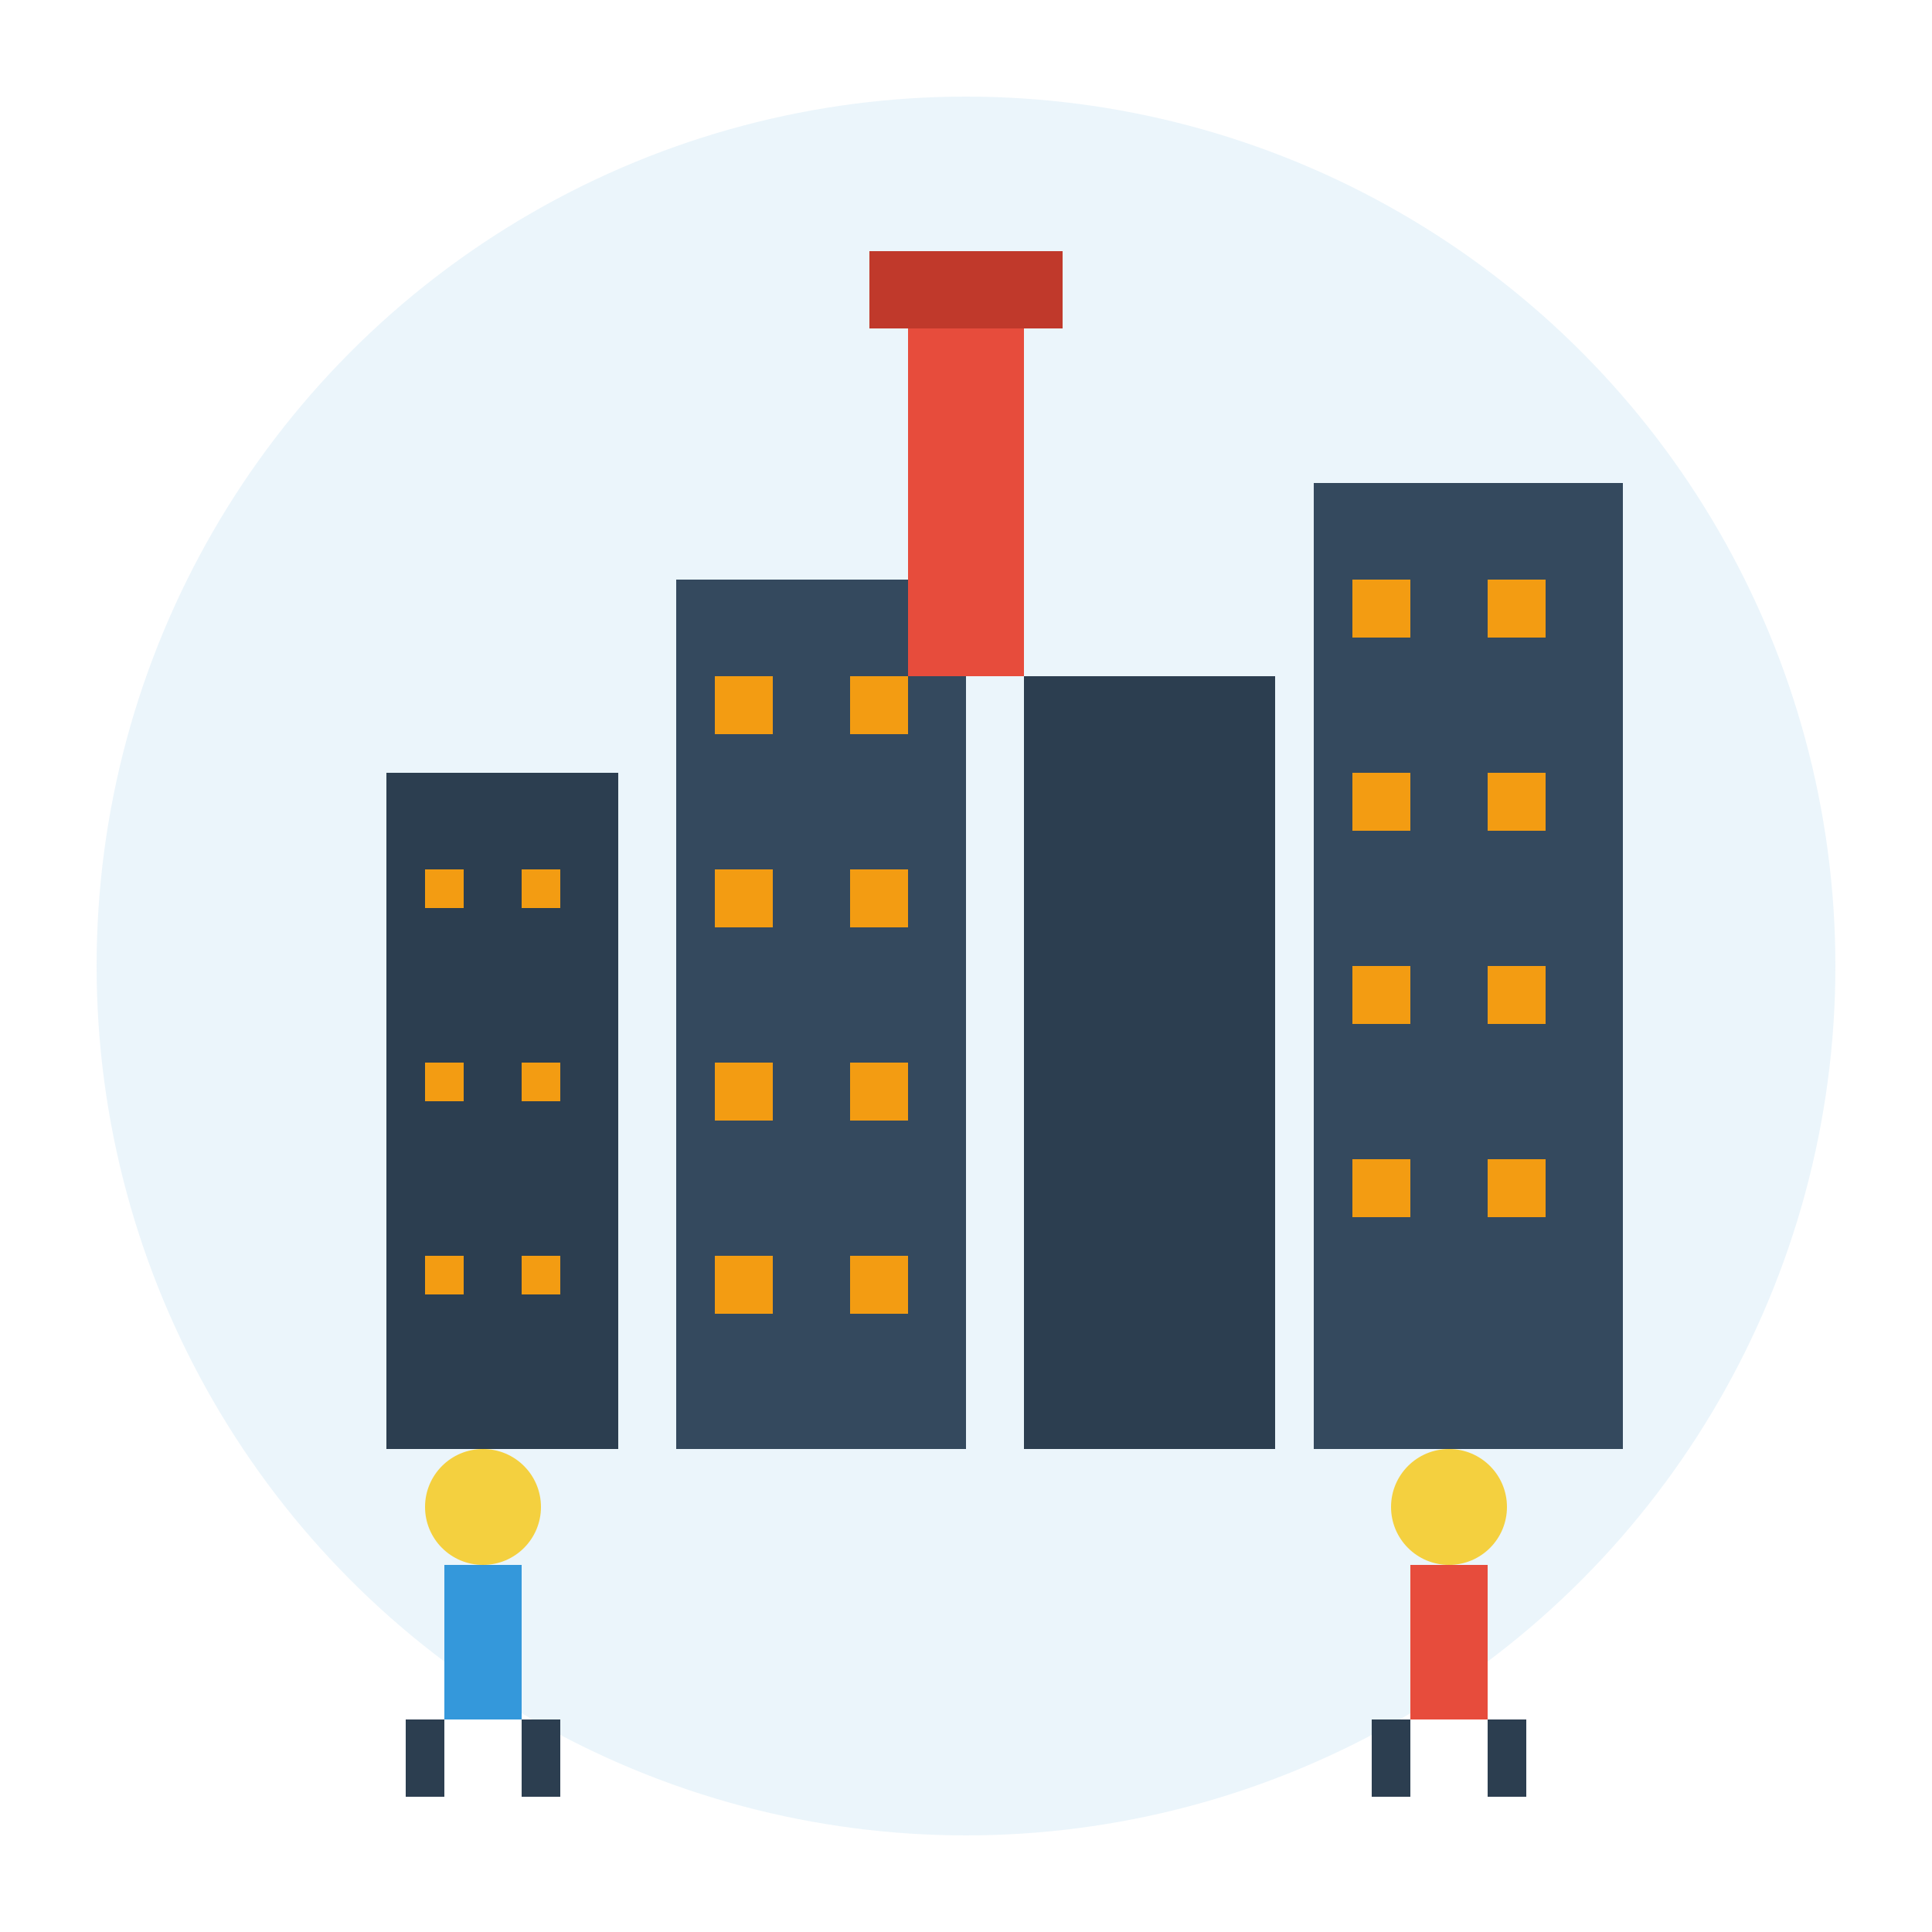 <svg width="100" height="100" viewBox="0 0 100 100" fill="none" xmlns="http://www.w3.org/2000/svg">
  <!-- Background circle -->
  <circle cx="50" cy="50" r="45" fill="#3498db" opacity="0.1"/>
  
  <!-- Buildings -->
  <rect x="20" y="40" width="12" height="35" fill="#2c3e50"/>
  <rect x="35" y="30" width="15" height="45" fill="#34495e"/>
  <rect x="53" y="35" width="13" height="40" fill="#2c3e50"/>
  <rect x="68" y="25" width="16" height="50" fill="#34495e"/>
  
  <!-- Building details -->
  <rect x="22" y="45" width="2" height="2" fill="#f39c12"/>
  <rect x="27" y="45" width="2" height="2" fill="#f39c12"/>
  <rect x="22" y="55" width="2" height="2" fill="#f39c12"/>
  <rect x="27" y="55" width="2" height="2" fill="#f39c12"/>
  <rect x="22" y="65" width="2" height="2" fill="#f39c12"/>
  <rect x="27" y="65" width="2" height="2" fill="#f39c12"/>
  
  <rect x="37" y="35" width="3" height="3" fill="#f39c12"/>
  <rect x="44" y="35" width="3" height="3" fill="#f39c12"/>
  <rect x="37" y="45" width="3" height="3" fill="#f39c12"/>
  <rect x="44" y="45" width="3" height="3" fill="#f39c12"/>
  <rect x="37" y="55" width="3" height="3" fill="#f39c12"/>
  <rect x="44" y="55" width="3" height="3" fill="#f39c12"/>
  <rect x="37" y="65" width="3" height="3" fill="#f39c12"/>
  <rect x="44" y="65" width="3" height="3" fill="#f39c12"/>
  
  <rect x="70" y="30" width="3" height="3" fill="#f39c12"/>
  <rect x="77" y="30" width="3" height="3" fill="#f39c12"/>
  <rect x="70" y="40" width="3" height="3" fill="#f39c12"/>
  <rect x="77" y="40" width="3" height="3" fill="#f39c12"/>
  <rect x="70" y="50" width="3" height="3" fill="#f39c12"/>
  <rect x="77" y="50" width="3" height="3" fill="#f39c12"/>
  <rect x="70" y="60" width="3" height="3" fill="#f39c12"/>
  <rect x="77" y="60" width="3" height="3" fill="#f39c12"/>
  
  <!-- Monument/Tower -->
  <rect x="47" y="15" width="6" height="20" fill="#e74c3c"/>
  <rect x="45" y="13" width="10" height="4" fill="#c0392b"/>
  
  <!-- People figures -->
  <circle cx="25" cy="78" r="3" fill="#f4d03f"/>
  <rect x="23" y="81" width="4" height="8" fill="#3498db"/>
  <rect x="21" y="89" width="2" height="4" fill="#2c3e50"/>
  <rect x="27" y="89" width="2" height="4" fill="#2c3e50"/>
  
  <circle cx="75" cy="78" r="3" fill="#f4d03f"/>
  <rect x="73" y="81" width="4" height="8" fill="#e74c3c"/>
  <rect x="71" y="89" width="2" height="4" fill="#2c3e50"/>
  <rect x="77" y="89" width="2" height="4" fill="#2c3e50"/>
</svg>
